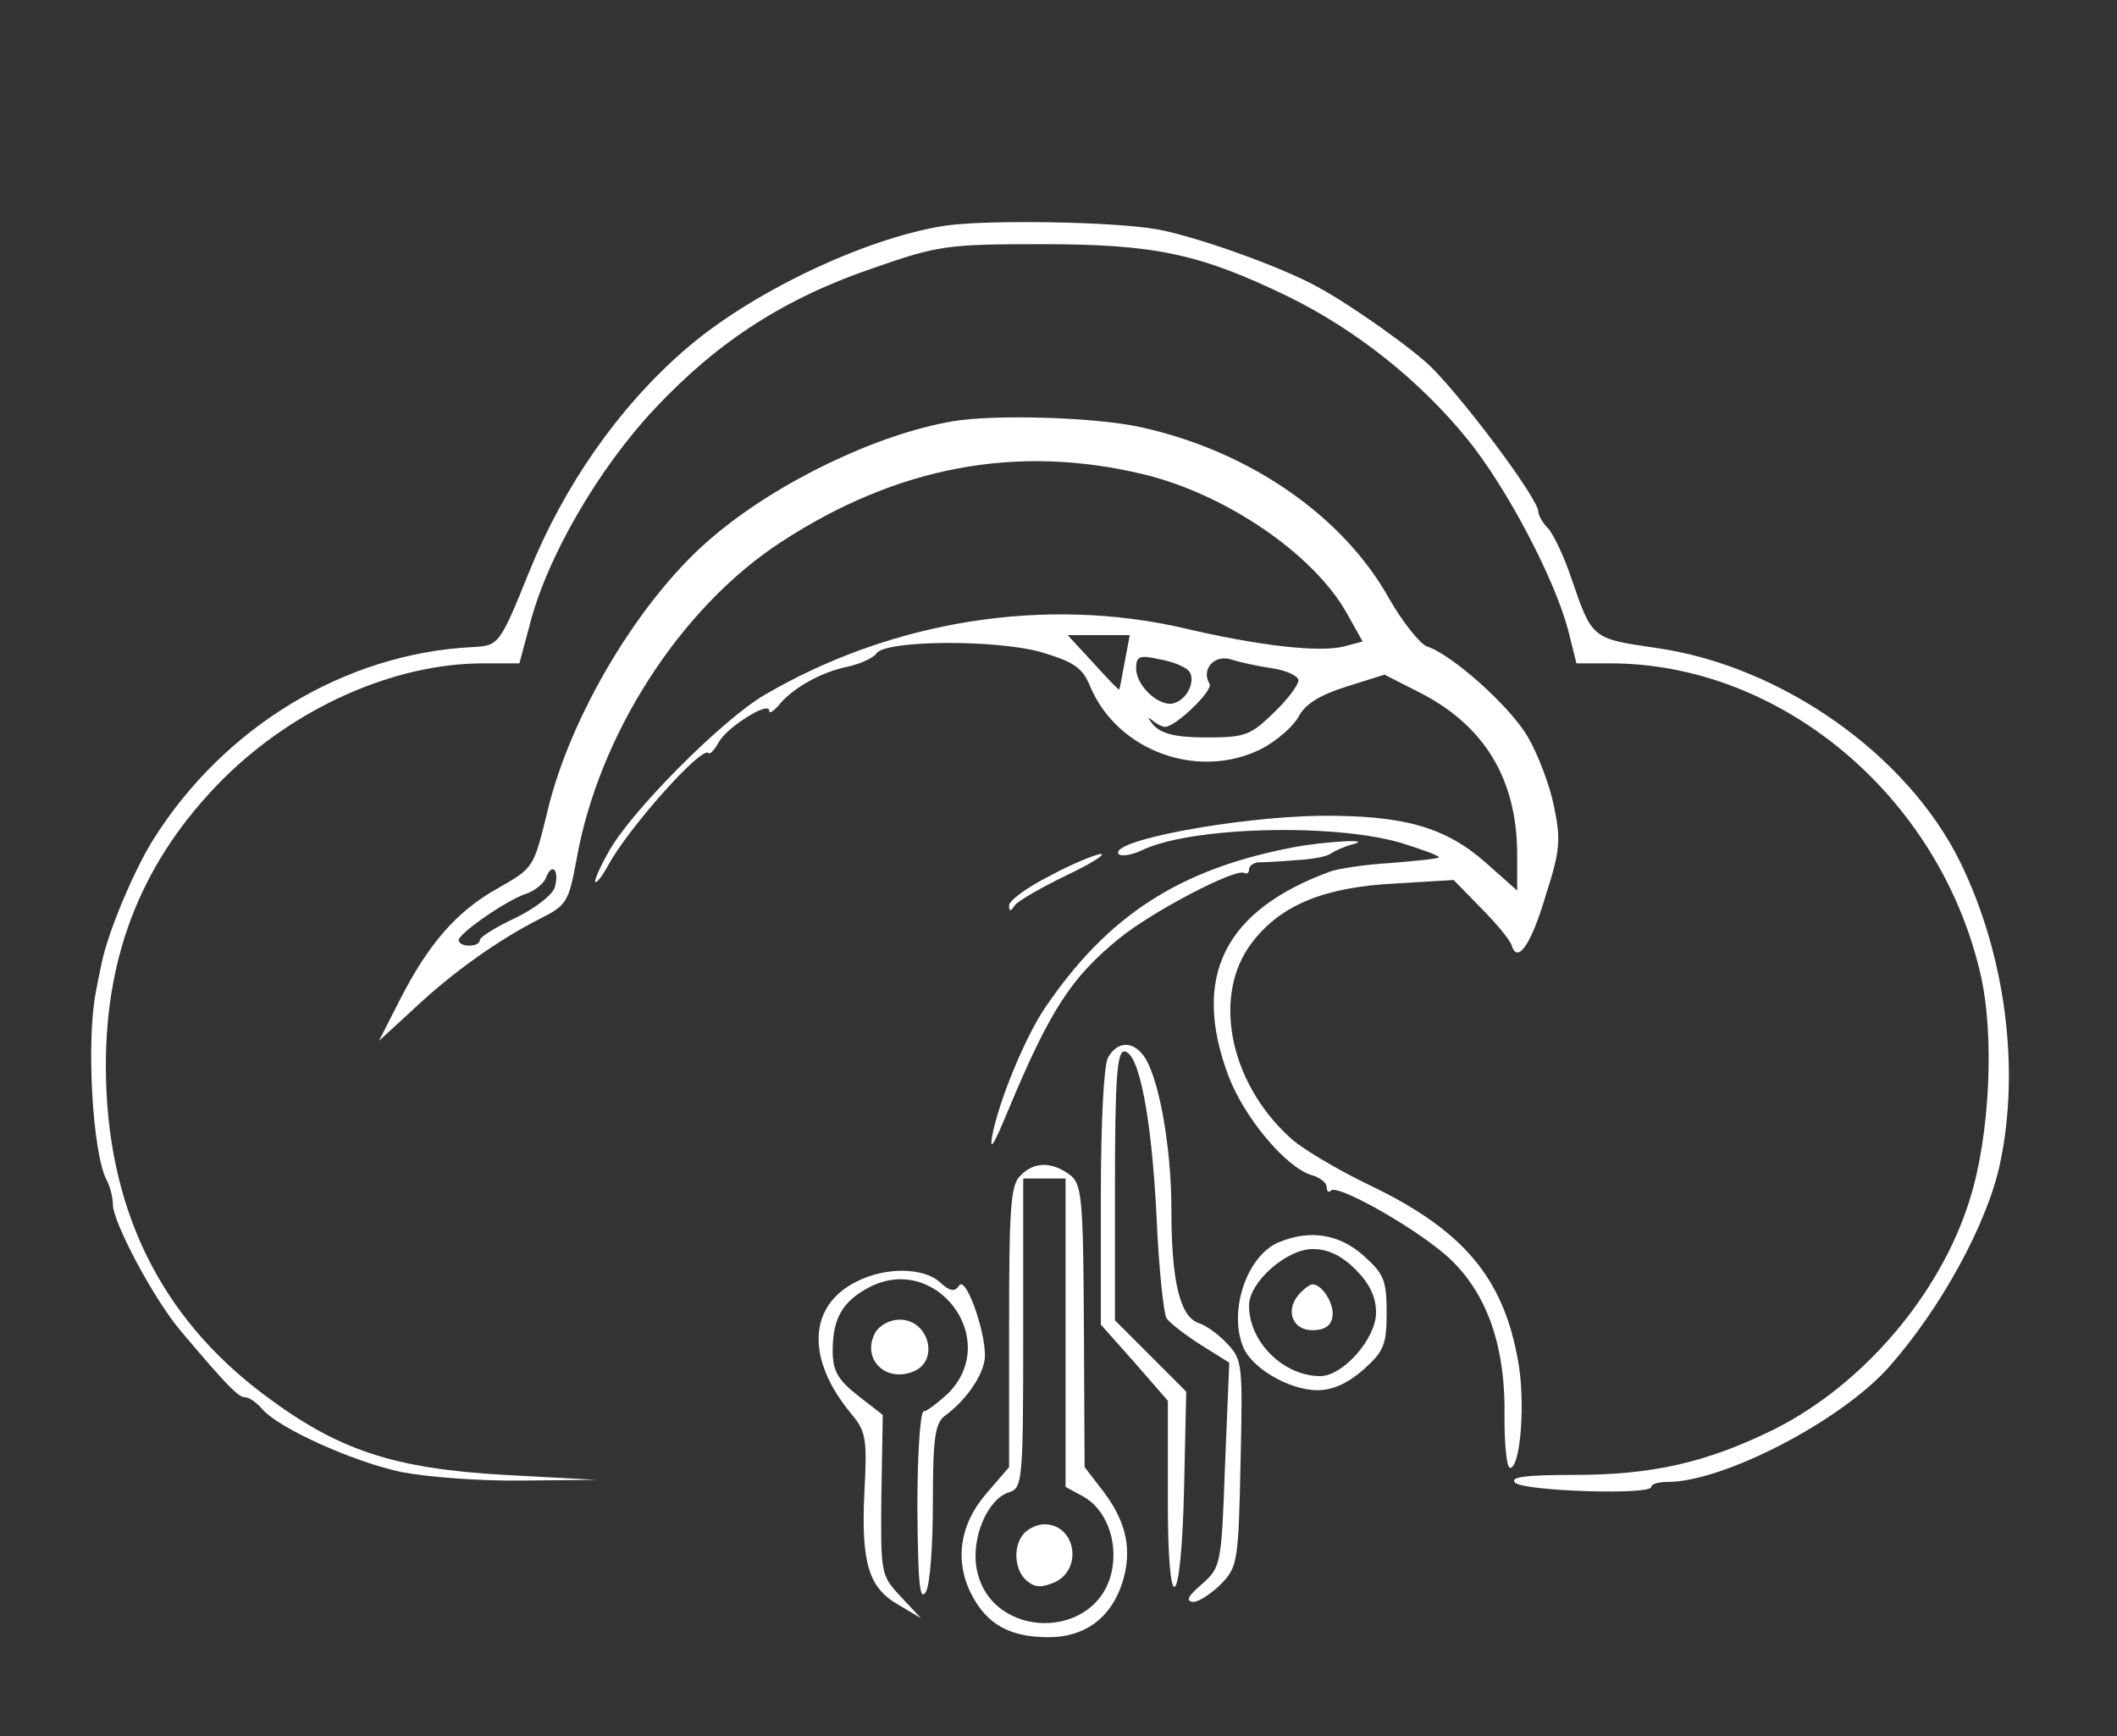 <?xml version="1.0" standalone="no"?>
<!DOCTYPE svg PUBLIC "-//W3C//DTD SVG 20010904//EN"
 "http://www.w3.org/TR/2001/REC-SVG-20010904/DTD/svg10.dtd">
<svg version="1.0" xmlns="http://www.w3.org/2000/svg"
 width="300pt" height="246pt" viewBox="0 0 300 246"
 preserveAspectRatio="xMidYMid meet">
<rect x="0" y="0" width="300" height="246" fill="#333333" stroke="none"/>
<g transform="translate(0,246) scale(0.1,-0.1)"
fill="#FFFFFF" stroke="none">
<path d="M1338 2140 c-114 -18 -277 -96 -369 -177 -93 -81 -170 -192 -219
-313 -42 -104 -43 -105 -81 -107 -179 -9 -351 -112 -452 -273 -28 -45 -64
-131 -73 -175 -1 -5 -5 -23 -8 -40 -14 -69 -5 -229 15 -267 5 -9 9 -25 9 -35
0 -25 59 -136 97 -180 64 -76 81 -93 90 -93 6 0 16 -7 24 -16 22 -27 128 -75
198 -90 36 -7 113 -13 171 -12 l105 1 -130 7 c-158 9 -236 35 -340 113 -150
112 -225 268 -225 467 0 162 54 293 165 405 102 102 243 165 370 165 l51 0 14
52 c24 97 98 224 178 309 90 96 185 157 312 200 89 31 103 33 235 33 161 0
224 -13 350 -74 96 -47 187 -119 255 -203 55 -68 122 -195 142 -269 l12 -48
48 0 c241 0 465 -187 524 -438 21 -87 14 -232 -15 -323 -42 -134 -151 -261
-276 -324 -95 -47 -172 -65 -284 -65 -69 0 -92 -3 -84 -11 12 -12 193 -18 193
-6 0 4 10 7 23 7 79 0 245 86 313 162 74 83 140 204 158 288 29 135 8 297 -56
428 -75 153 -254 279 -432 304 -90 13 -90 13 -119 98 -10 30 -25 62 -33 71 -8
8 -14 19 -14 24 0 17 -96 147 -149 202 -25 26 -115 90 -163 116 -52 29 -173
72 -228 82 -61 11 -243 14 -302 5z"/>
<path d="M1350 1863 c-106 -18 -247 -85 -339 -163 -102 -85 -204 -254 -236
-393 -19 -77 -19 -77 -70 -106 -59 -33 -99 -80 -140 -161 l-28 -55 49 45 c55
52 120 98 179 128 38 19 41 24 52 84 31 176 147 357 290 450 164 107 334 139
513 96 117 -28 241 -113 288 -196 l23 -41 -26 -7 c-36 -9 -122 1 -228 26 -196
45 -413 11 -594 -95 -61 -36 -191 -167 -221 -223 -13 -23 -21 -42 -18 -42 3 0
11 11 18 24 28 52 132 169 142 159 2 -3 9 5 15 16 12 21 71 58 71 44 0 -5 6
-1 13 7 19 24 59 47 97 55 19 4 38 13 42 19 12 19 169 20 233 2 47 -14 59 -22
70 -49 39 -92 154 -133 243 -88 21 11 44 31 52 45 9 18 30 31 68 43 l54 17 55
-28 c88 -47 132 -121 133 -224 l0 -54 -45 40 c-57 50 -116 67 -235 66 -119 -2
-297 -35 -285 -54 3 -4 18 -2 33 5 67 33 268 39 366 11 32 -10 57 -19 55 -21
-2 -2 -33 -5 -69 -8 -36 -2 -74 -8 -85 -12 -150 -55 -197 -149 -144 -290 22
-58 80 -128 117 -140 12 -3 22 -11 22 -17 0 -6 3 -9 6 -5 10 10 132 -60 172
-100 51 -50 76 -125 74 -221 0 -39 3 -72 8 -72 15 0 22 96 11 153 -21 117 -78
184 -209 247 -48 23 -100 54 -115 69 -86 79 -109 202 -53 275 40 53 102 79
203 84 l83 5 38 -39 c22 -22 41 -45 44 -53 8 -28 28 0 49 72 20 62 21 78 11
125 -6 30 -23 74 -37 98 -26 44 -108 117 -143 128 -10 4 -34 34 -53 67 -66
119 -201 211 -354 244 -65 14 -206 18 -265 8z m244 -340 c-4 -21 -7 -39 -8
-40 -1 -1 -17 16 -37 38 l-36 39 44 0 44 0 -7 -37z m90 -13 c11 -11 1 -39 -19
-46 -20 -8 -55 23 -55 49 0 17 5 19 32 13 18 -3 36 -10 42 -16z m119 3 c20 -3
37 -11 37 -17 0 -7 -16 -28 -36 -47 -32 -31 -40 -34 -94 -34 -44 0 -63 5 -75
17 -8 10 -10 13 -3 8 7 -6 15 -10 19 -10 15 0 69 52 63 61 -12 20 6 41 29 35
12 -4 39 -10 60 -13z m-1017 -311 c-4 -11 -29 -30 -56 -43 -28 -13 -50 -27
-50 -31 0 -5 -7 -8 -15 -8 -8 0 -15 3 -15 8 1 10 70 58 97 66 11 4 24 14 27
23 9 22 19 9 12 -15z"/>
<path d="M1831 1259 c-160 -31 -261 -96 -350 -227 -28 -41 -66 -133 -75 -182
-4 -23 3 -11 22 35 60 144 90 190 159 246 47 38 164 99 176 92 4 -2 7 0 7 5 0
5 6 9 13 10 6 0 30 1 52 3 22 1 45 5 50 9 6 4 19 10 30 13 36 9 -37 5 -84 -4z"/>
<path d="M1488 1219 c-32 -16 -58 -35 -58 -42 0 -9 2 -9 8 0 4 6 37 25 72 42
36 17 58 31 50 31 -8 -1 -41 -14 -72 -31z"/>
<path d="M1570 961 c-6 -12 -10 -94 -10 -199 l0 -179 48 -54 47 -54 0 -133
c-1 -180 19 -172 23 11 l3 135 -51 51 -50 50 0 191 c0 149 3 190 13 190 21 0
39 -93 46 -235 3 -71 10 -136 14 -143 5 -7 27 -24 49 -38 l40 -25 -6 -145 c-5
-142 -6 -145 -33 -169 -20 -17 -23 -24 -12 -25 8 0 26 12 40 26 23 24 24 33
27 171 3 139 3 146 -19 169 -12 13 -30 26 -40 29 -27 9 -39 59 -39 161 0 92
-19 194 -41 220 -16 20 -37 17 -49 -5z"/>
<path d="M1446 794 c-14 -13 -16 -47 -16 -214 l0 -199 -31 -36 c-39 -44 -47
-97 -22 -145 22 -42 54 -60 109 -60 51 0 88 27 104 76 15 46 7 86 -26 130
l-27 35 -1 200 c-1 186 -3 202 -21 215 -25 18 -50 18 -69 -2z m64 -222 l0
-219 24 -13 c32 -17 50 -61 42 -104 -19 -102 -173 -101 -192 1 -8 43 15 98 45
108 20 6 21 13 21 226 l0 219 30 0 30 0 0 -218z"/>
<path d="M1452 288 c-17 -17 -15 -53 3 -68 12 -10 21 -10 40 -2 40 19 29 82
-15 82 -9 0 -21 -5 -28 -12z"/>
<path d="M1813 700 c-45 -18 -72 -95 -52 -147 11 -31 66 -63 106 -63 22 0 43
10 65 29 29 26 33 35 33 81 0 46 -4 55 -33 81 -34 30 -75 37 -119 19z m108
-39 c20 -20 29 -39 29 -61 0 -37 -47 -90 -79 -90 -52 0 -101 48 -101 100 0 33
53 80 90 80 22 0 41 -9 61 -29z"/>
<path d="M1840 625 c-19 -23 -8 -50 20 -50 16 0 26 6 28 18 4 18 -14 47 -28
47 -4 0 -13 -7 -20 -15z"/>
<path d="M1214 644 c-69 -34 -72 -110 -8 -187 21 -25 23 -35 19 -110 -5 -102
6 -137 48 -161 l32 -19 -29 31 c-28 30 -28 32 -27 144 l2 113 -36 28 c-28 22
-35 35 -35 63 0 46 14 70 52 90 95 49 187 -74 112 -150 -15 -14 -31 -26 -35
-26 -5 0 -9 -62 -9 -137 1 -105 3 -133 12 -119 6 10 10 66 10 127 0 90 3 111
16 122 29 21 52 53 57 78 6 30 -26 124 -36 107 -6 -9 -13 -8 -27 5 -23 21 -77
22 -118 1z"/>
<path d="M1240 571 c-19 -36 14 -70 53 -55 39 14 24 74 -18 74 -14 0 -29 -8
-35 -19z"/>
</g>
</svg>
